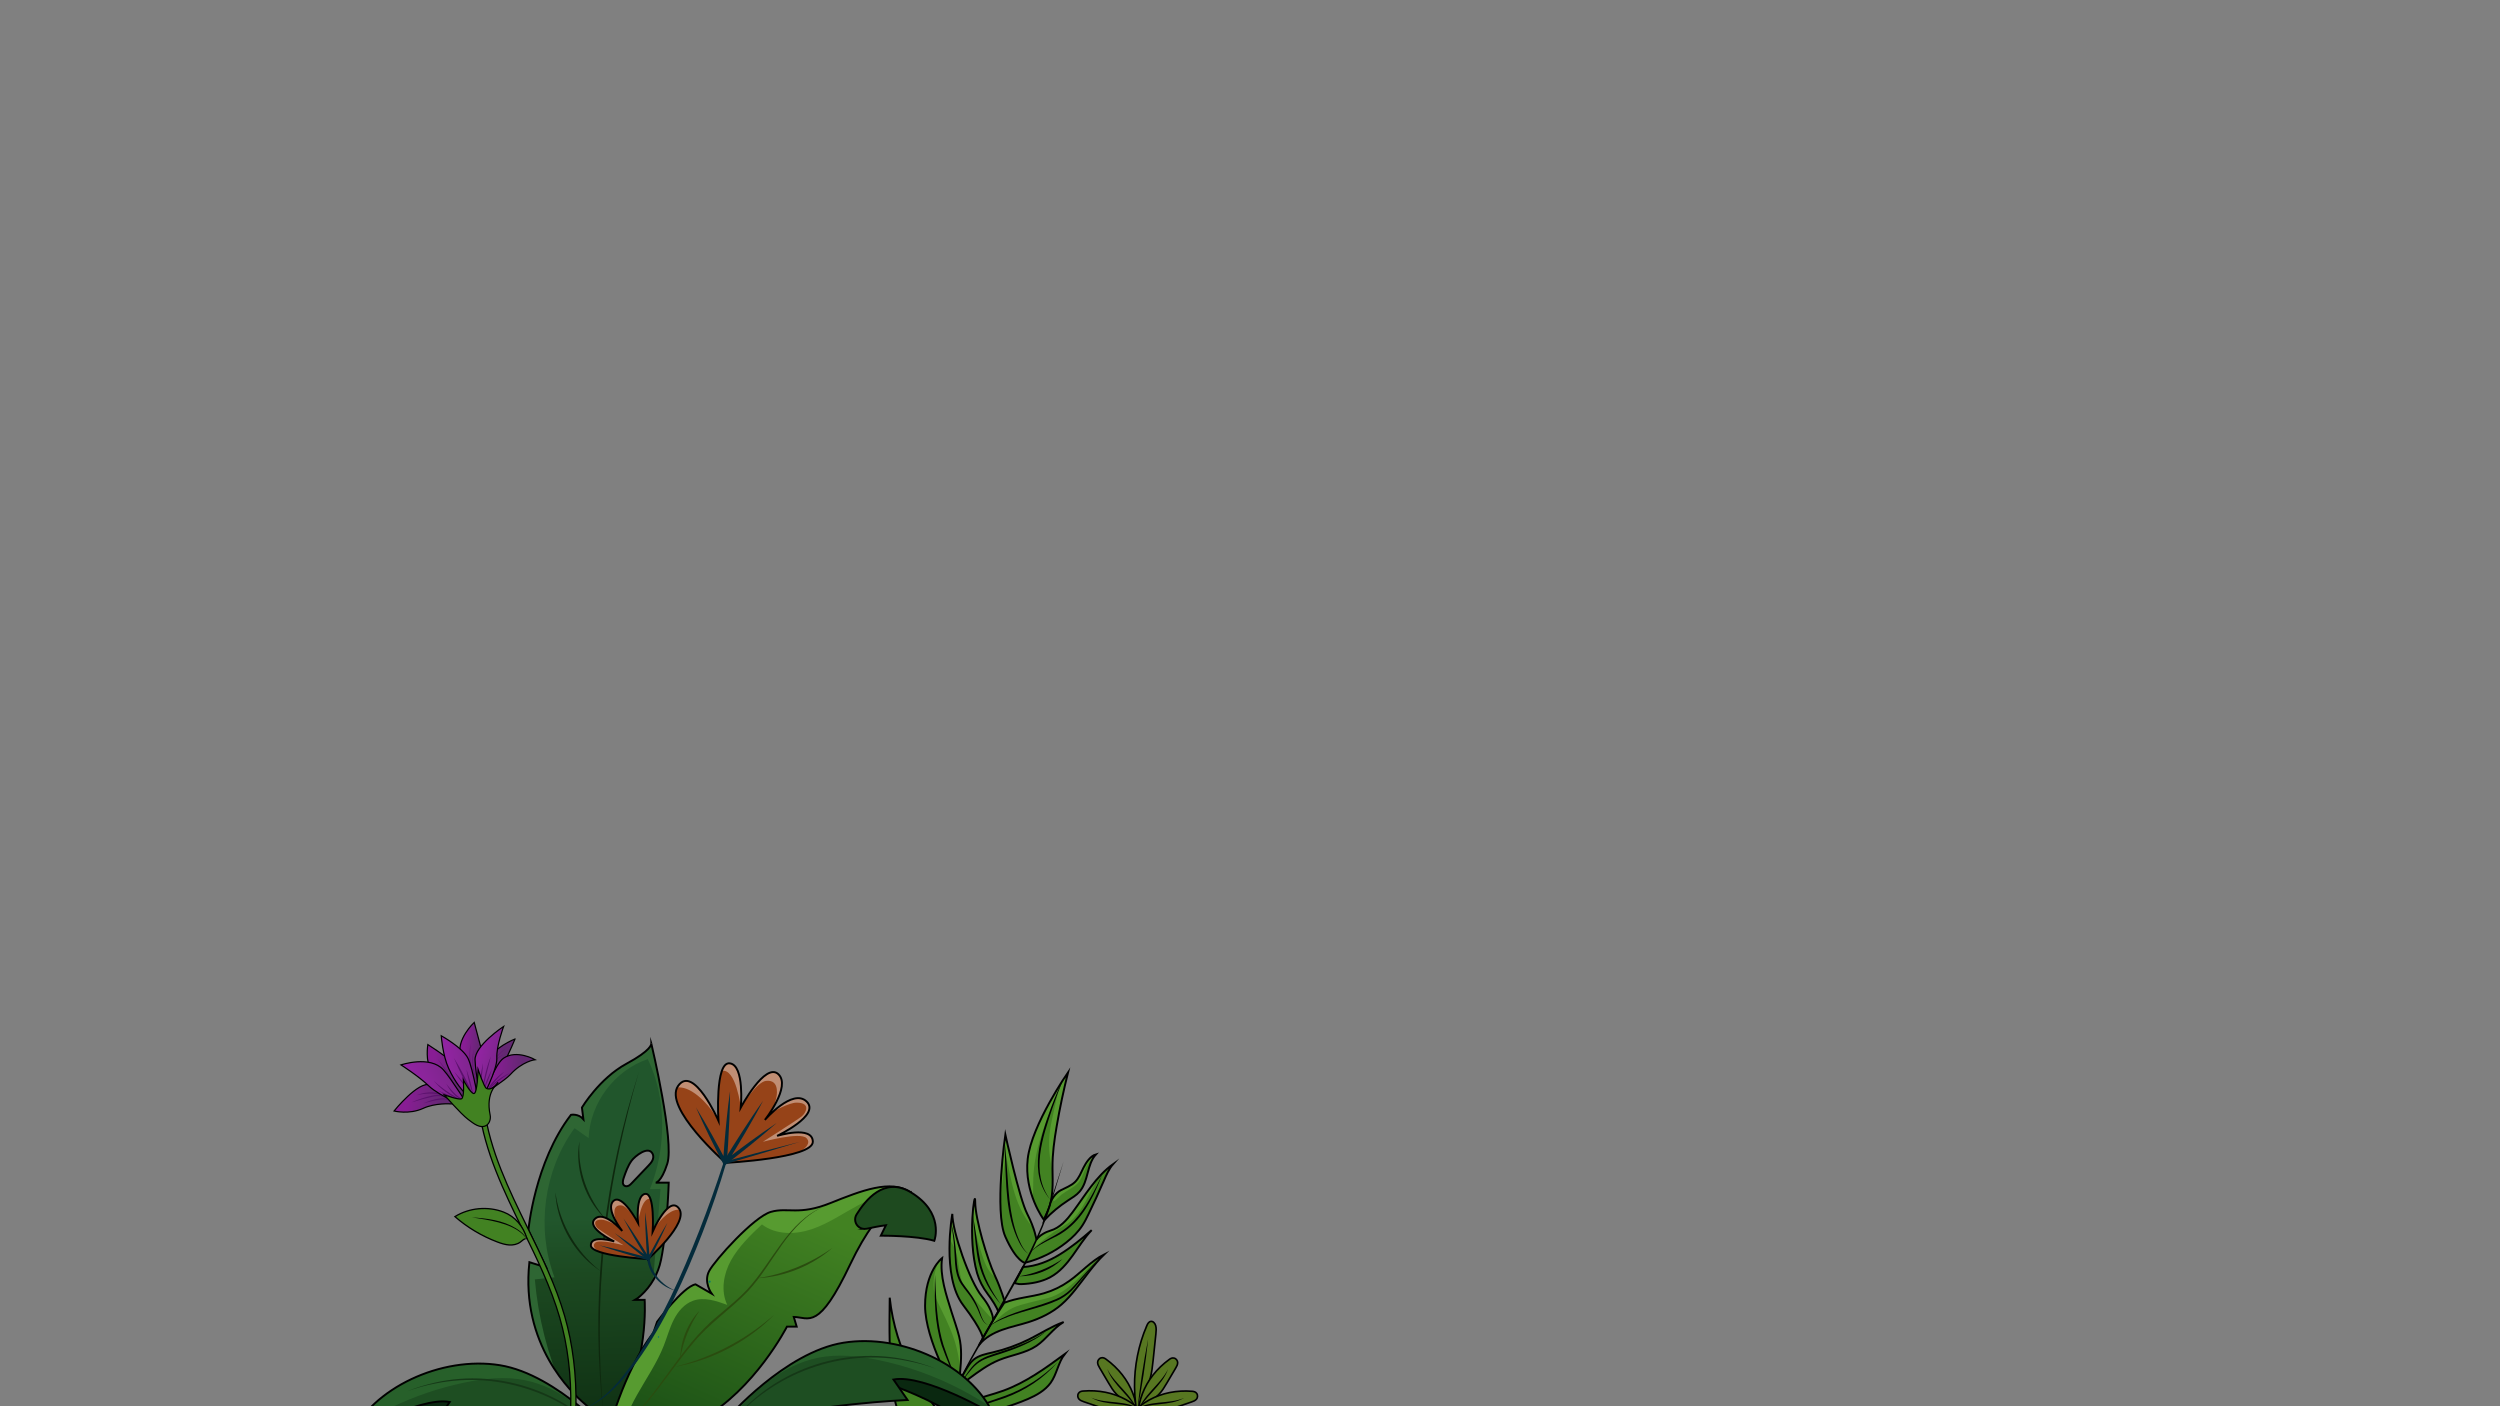 <svg viewBox="0 0 1920 1080" version="1.1" xmlns:xlink="http://www.w3.org/1999/xlink" xmlns="http://www.w3.org/2000/svg">
  <rect x="0" y="0" width="1920" height="1080" fill="#808080" stroke="none"/>
  <defs>
    <style>
      .cls-1, .cls-2, .cls-3, .cls-4, .cls-5 {
        fill: #428222;
      }

      .cls-1, .cls-6, .cls-7, .cls-8, .cls-9, .cls-10, .cls-11, .cls-12, .cls-13, .cls-14, .cls-15, .cls-16 {
        stroke-width: 0px;
      }

      .cls-17 {
        clip-path: url(#clippath);
      }

      .cls-18 {
        fill: #1e4a1f;
      }

      .cls-18, .cls-19, .cls-2, .cls-20, .cls-3, .cls-21, .cls-4, .cls-22, .cls-23, .cls-24, .cls-25, .cls-26, .cls-27, .cls-28, .cls-29, .cls-30, .cls-31, .cls-32, .cls-33, .cls-34, .cls-35, .cls-36 {
        stroke: #000;
        stroke-miterlimit: 10;
      }

      .cls-18, .cls-19, .cls-21, .cls-4, .cls-22, .cls-23, .cls-24, .cls-25, .cls-32, .cls-36 {
        stroke-width: 1.5px;
      }

      .cls-19, .cls-37 {
        fill: #438222;
      }

      .cls-2, .cls-26, .cls-27, .cls-28, .cls-29, .cls-30, .cls-31, .cls-34, .cls-35 {
        stroke-width: .93px;
      }

      .cls-20, .cls-32 {
        fill: none;
      }

      .cls-20, .cls-33 {
        stroke-width: 1.27px;
      }

      .cls-21 {
        fill: #1c4921;
      }

      .cls-38, .cls-36 {
        fill: #964318;
      }

      .cls-6 {
        fill: #042b3b;
      }

      .cls-22, .cls-39 {
        fill: url(#Degradado_sin_nombre_6);
      }

      .cls-23, .cls-40 {
        fill: url(#Degradado_sin_nombre_9);
      }

      .cls-7 {
        fill: #0e280e;
      }

      .cls-8 {
        fill: #579b30;
      }

      .cls-24 {
        fill: #0a2810;
      }

      .cls-9 {
        fill: #153817;
      }

      .cls-41 {
        clip-path: url(#clippath-1);
      }

      .cls-42 {
        clip-path: url(#clippath-4);
      }

      .cls-43 {
        clip-path: url(#clippath-3);
      }

      .cls-44 {
        clip-path: url(#clippath-2);
      }

      .cls-45 {
        clip-path: url(#clippath-7);
      }

      .cls-46 {
        clip-path: url(#clippath-8);
      }

      .cls-47 {
        clip-path: url(#clippath-6);
      }

      .cls-48 {
        clip-path: url(#clippath-5);
      }

      .cls-49 {
        clip-path: url(#clippath-9);
      }

      .cls-10 {
        fill: #000;
      }

      .cls-50, .cls-25 {
        fill: #1e4e22;
      }

      .cls-51 {
        clip-path: url(#clippath-14);
      }

      .cls-52 {
        clip-path: url(#clippath-13);
      }

      .cls-53 {
        clip-path: url(#clippath-12);
      }

      .cls-54 {
        clip-path: url(#clippath-10);
      }

      .cls-55 {
        clip-path: url(#clippath-15);
      }

      .cls-56 {
        clip-path: url(#clippath-17);
      }

      .cls-57 {
        clip-path: url(#clippath-16);
      }

      .cls-58 {
        clip-path: url(#clippath-11);
      }

      .cls-59 {
        clip-path: url(#clippath-18);
      }

      .cls-11 {
        fill: #007773;
      }

      .cls-60, .cls-33 {
        fill: #577721;
      }

      .cls-12 {
        fill: #5b116d;
      }

      .cls-26 {
        fill: url(#Degradado_sin_nombre_5-4);
      }

      .cls-27 {
        fill: url(#Degradado_sin_nombre_5-5);
      }

      .cls-28 {
        fill: url(#Degradado_sin_nombre_5-2);
      }

      .cls-29 {
        fill: url(#Degradado_sin_nombre_5-3);
      }

      .cls-30 {
        fill: url(#Degradado_sin_nombre_4-3);
      }

      .cls-31 {
        fill: url(#Degradado_sin_nombre_4-2);
      }

      .cls-13 {
        fill: #27602a;
      }

      .cls-61 {
        opacity: .56;
      }

      .cls-14 {
        fill: #2e6633;
      }

      .cls-62 {
        isolation: isolate;
      }

      .cls-15 {
        fill: #fff;
        mix-blend-mode: overlay;
        opacity: .4;
      }

      .cls-34 {
        fill: url(#Degradado_sin_nombre_5);
      }

      .cls-35 {
        fill: url(#Degradado_sin_nombre_4);
      }

      .cls-16 {
        fill: #2a4c0f;
      }
    </style>
    <linearGradient gradientUnits="userSpaceOnUse" y2="1094.47" x2="462.08" y1="935.7" x1="459.7" data-name="Degradado sin nombre 9" id="Degradado_sin_nombre_9">
      <stop stop-color="#21562c" offset="0"></stop>
      <stop stop-color="#1c4921" offset=".27"></stop>
      <stop stop-color="#0f3013" offset=".99"></stop>
    </linearGradient>
    <clipPath id="clippath">
      <path d="M507.66,967.62c4.92-24.1,5.91-59.33,5.91-59.33h-10.05s4.3,0,8.96-14.57c5.48-17.09-11.72-89.91-12.31-92.38.11.59.22,5.19-19.07,15.62-20.73,11.21-34.18,33.62-34.18,33.62l1.12,8.96c-3.92-4.48-9.53-3.36-9.53-3.36-28.02,36.42-32.73,88.72-32.73,88.72l13.68,28.47-12.89-4c-6.84,63.04,32.35,100.27,42.48,108.76,1.42,1.19,2.78,2.44,4.12,3.71,3.86,3.65,13.26,10.66,20.64.71,24.65-33.2,21.29-84.26,21.29-84.26h-7.28c1.12-.61,2.59-1.78,4.17-3.19,8.06-7.2,13.5-16.88,15.66-27.47ZM485.35,908.49c-.77.81-1.56,1.63-2.56,2.13-1,.5-2.26.62-3.2.01-1.8-1.16-1.32-3.88-.62-5.91,1.59-4.63,3.22-9.33,6.09-13.3,2.43-3.37,13.18-12.2,16.3-4.96.67,1.56.37,3.4-.39,4.91-.77,1.51-1.95,2.76-3.12,3.99-4.17,4.38-8.33,8.75-12.5,13.13Z" class="cls-23"></path>
    </clipPath>
    <linearGradient gradientUnits="userSpaceOnUse" y2="928.48" x2="616.18" y1="1142.08" x1="522.39" data-name="Degradado sin nombre 6" id="Degradado_sin_nombre_6">
      <stop stop-color="#154814" offset="0"></stop>
      <stop stop-color="#428222" offset=".99"></stop>
    </linearGradient>
    <clipPath id="clippath-1">
      <path d="M699.26,915.53s-22.04,4.35-46.32,55.52c-24.28,51.17-31.38,40.72-43.33,40.34l2.24,7.47h-7.47s-24.65,48.19-65.37,70.97-73.03,13.45-73.03,13.45c0,0,13.06-51.17,35.76-79.56l2.9-8.59s19.8-26.89,29.51-28.76l12.33,7.1s-6.35-8.85-1.87-17.31c4.48-8.46,34.37-41.71,47.44-45.44,13.07-3.74,21.29,2.99,45.57-6.72,24.28-9.71,46.32-18.4,61.63-8.45Z" class="cls-22"></path>
    </clipPath>
    <clipPath id="clippath-2">
      <path d="M472.77,1106.26s-44.08-50.56-88.9-57.78c-44.82-7.22-97.95,17.44-115.09,54.79,0,0,52.71-31.02,76.62-26.53l-10.83,15.7s74.13,3.24,115.27,16.98c6.33,2.12,12.95,3.3,19.62,3.35.19,0,.37,0,.55,0,3.38,0,5.1-4.07,2.76-6.51h0Z" class="cls-25"></path>
    </clipPath>
    <clipPath id="clippath-3">
      <path d="M796,952.07s-1.1-8.2-7.09-19.82c-5.99-11.62-16.82-60.93-16.82-60.93,0,0-8.59,59.02,0,78.44s15.32,20.23,15.32,20.23" class="cls-4"></path>
    </clipPath>
    <clipPath id="clippath-4">
      <path d="M804.03,931.63c5.25-10.98,4.41-22.89,4.28-34.7-.11-10.76,1.4-21.39,3.22-31.98,2.39-13.9,5.33-27.75,8.75-41.44,0,0-28.02,40.34-31,66.49s12.33,46.69,12.33,46.69l2.42-5.06Z" class="cls-4"></path>
    </clipPath>
    <clipPath id="clippath-5">
      <path d="M766.87,1008.15l4.86-7.97s-2.61-9.71-7.84-20.92-14.94-42.58-14.94-56.4c0-11.81-6.27,27.9,1.45,54.86,1.67,5.82,4.53,11.23,8.15,16.08,2.99,4,7.37,10.34,8.33,14.35Z" class="cls-4"></path>
    </clipPath>
    <clipPath id="clippath-6">
      <path d="M762.76,1015.13s1.12-7.47-8.59-19.42c-9.71-11.95-22.79-50.34-22.79-63.46,0,0-8.59,47.9,8.35,70.1,15.21,19.93,15.18,25.71,15.18,25.71l7.85-12.93Z" class="cls-19"></path>
    </clipPath>
    <clipPath id="clippath-7">
      <path d="M736.24,1063.69c1.54-2.5.87-7.17,1.12-9.98.83-9.06,1.45-18.33-.74-27.26-1.56-6.39-3.93-12.64-5.86-18.93-3.93-12.81-9.22-27.73-7.23-41.33,0,0-13.07,10.09-13.07,36.61s22.79,65.74,22.79,65.74c0,0,2.98-4.84,2.99-4.86Z" class="cls-4"></path>
    </clipPath>
    <clipPath id="clippath-8">
      <path d="M806.27,925.73c.56-4.21,4.54-9.56,8.29-11.55,3.75-1.98,7.92-3.4,10.98-6.35,3.13-3.03,4.68-7.28,6.64-11.17s5.31-8.95,9.51-10.12c-7.08,7.76-5.65,20.65-12.53,28.58-2.49,2.87-5.84,4.81-9.02,6.88-6.53,4.25-12.56,9.26-17.94,14.9l4.07-11.17Z" class="cls-4"></path>
    </clipPath>
    <clipPath id="clippath-9">
      <path d="M786.96,969.88c11.6-2.88,22.58-8.27,31.96-15.68,4.76-3.76,9.15-8.08,12.44-13.18,1.74-2.69,3.17-5.58,4.57-8.47,4.11-8.49,8.06-17.06,11.82-25.71,1.96-4.51,3.93-9.13,7.16-12.85-13.13,9.39-21.59,24.17-31.25,37.11-4.45,5.96-9.72,11.91-16.86,13.98-3.86,1.12-8.47,3.7-10.79,6.98" class="cls-4"></path>
    </clipPath>
    <clipPath id="clippath-10">
      <path d="M752.1,1032.72c4.42-5.48,10.86-8.99,17.48-11.38s13.56-3.8,20.27-5.93c9.18-2.91,18.02-7.21,25.31-13.51,3.99-3.45,7.48-7.45,10.78-11.57,7.28-9.09,13.78-18.87,22.12-26.99-10,5.02-17.83,14.05-26.96,20.53-5.86,4.17-12.43,7.34-19.33,9.36-10.05,2.93-20.79,3.41-30.5,7.33-6.98,10.59-13.24,20.96-19.17,32.16Z" class="cls-4"></path>
    </clipPath>
    <clipPath id="clippath-11">
      <path d="M558.81,1089s44.08-50.56,88.9-57.78c44.82-7.22,97.95,17.44,115.09,54.79,0,0-52.71-31.02-76.62-26.53l10.83,15.7s-74.13,3.24-115.27,16.98c-6.33,2.12-12.95,3.3-19.62,3.35-.19,0-.37,0-.55,0-3.38,0-5.1-4.07-2.76-6.51h0Z" class="cls-25"></path>
    </clipPath>
    <clipPath id="clippath-12">
      <path d="M849.37,1043.81c-.96-.7-2.23-1.41-3.76-.96-1.7.5-2.6,2.14-2.63,3.41-.03,1.56.75,2.91,1.51,4.2,2.29,3.88,4.59,7.77,6.88,11.65,1.78,3.02,3.58,6.07,6.13,8.66,3.71,3.78,8.55,7.14,12.93,10.45,3.38,2.55,2.61-.34,2.08-2.81-.59-2.8-1.4-5.54-2.42-8.19-3.95-10.31-11.03-19.39-20.73-26.42Z" class="cls-33"></path>
    </clipPath>
    <clipPath id="clippath-13">
      <path d="M831.78,1068.33c-1.18.1-2.61.38-3.48,1.71-.97,1.48-.59,3.32.22,4.3.99,1.21,2.46,1.72,3.89,2.21,4.27,1.46,8.54,2.92,12.8,4.38,3.32,1.14,6.67,2.28,10.29,2.59,5.28.46,11.14-.14,16.62-.47,4.22-.26,1.76-1.95-.25-3.49-2.27-1.74-4.67-3.29-7.17-4.65-9.7-5.26-20.99-7.55-32.93-6.58Z" class="cls-33"></path>
    </clipPath>
    <clipPath id="clippath-14">
      <path d="M880.71,1018.17c.63-1.47,1.55-3.12,3.13-3.34,1.77-.25,3.21,1.48,3.71,3.2.61,2.1.39,4.35.16,6.52-.68,6.51-1.36,13.02-2.04,19.54-.53,5.07-1.07,10.17-2.46,15.07-2.04,7.15-5.28,14.33-8.11,21.19-2.18,5.29-2.55.96-2.98-2.68-.49-4.12-.76-8.27-.8-12.42-.17-16.12,3.02-32.28,9.41-47.08Z" class="cls-33"></path>
    </clipPath>
    <clipPath id="clippath-15">
      <path d="M898.06,1044.01c.96-.7,2.23-1.41,3.76-.96,1.7.5,2.6,2.14,2.63,3.41.03,1.56-.75,2.91-1.51,4.2-2.29,3.88-4.59,7.77-6.88,11.65-1.78,3.02-3.58,6.07-6.13,8.66-3.71,3.78-8.55,7.14-12.93,10.45-3.38,2.55-2.61-.34-2.08-2.81.59-2.8,1.4-5.54,2.42-8.19,3.95-10.31,11.03-19.39,20.73-26.42Z" class="cls-33"></path>
    </clipPath>
    <clipPath id="clippath-16">
      <path d="M915.65,1068.52c1.18.1,2.61.38,3.48,1.71.97,1.48.59,3.32-.22,4.3-.99,1.21-2.46,1.72-3.89,2.21-4.27,1.46-8.54,2.92-12.8,4.38-3.32,1.14-6.67,2.28-10.29,2.59-5.28.46-11.14-.14-16.62-.47-4.22-.26-1.76-1.95.25-3.49,2.27-1.74,4.67-3.29,7.17-4.65,9.7-5.26,20.99-7.55,32.93-6.58Z" class="cls-33"></path>
    </clipPath>
    <linearGradient gradientUnits="userSpaceOnUse" gradientTransform="translate(-434.78 693.19) rotate(4.17)" y2="66.75" x2="835.74" y1="66.75" x1="806.25" data-name="Degradado sin nombre 5" id="Degradado_sin_nombre_5">
      <stop stop-color="#881d94" offset=".17"></stop>
      <stop stop-color="#632872" offset=".74"></stop>
    </linearGradient>
    <linearGradient xlink:href="#Degradado_sin_nombre_5" y2="72.56" x2="802.39" y1="72.56" x1="769.16" data-name="Degradado sin nombre 5" id="Degradado_sin_nombre_5-2"></linearGradient>
    <linearGradient xlink:href="#Degradado_sin_nombre_5" y2="62.13" x2="814.68" y1="62.13" x1="794.04" data-name="Degradado sin nombre 5" id="Degradado_sin_nombre_5-3"></linearGradient>
    <linearGradient xlink:href="#Degradado_sin_nombre_5" y2="95.08" x2="798.02" y1="95.08" x1="747.1" data-name="Degradado sin nombre 5" id="Degradado_sin_nombre_5-4"></linearGradient>
    <linearGradient xlink:href="#Degradado_sin_nombre_5" y2="71.6" x2="852.29" y1="71.6" x1="815.67" data-name="Degradado sin nombre 5" id="Degradado_sin_nombre_5-5"></linearGradient>
    <linearGradient gradientUnits="userSpaceOnUse" gradientTransform="translate(145.34 425.55) rotate(-7.08)" y2="418.91" x2="168.66" y1="418.91" x1="146.36" data-name="Degradado sin nombre 4" id="Degradado_sin_nombre_4">
      <stop stop-color="#9024a0" offset=".17"></stop>
      <stop stop-color="#7d268c" offset="1"></stop>
    </linearGradient>
    <linearGradient xlink:href="#Degradado_sin_nombre_4" gradientTransform="translate(1040.55 -353.68) rotate(-28.08)" y2="716.25" x2="-1166.83" y1="716.25" x1="-1197.81" data-name="Degradado sin nombre 4" id="Degradado_sin_nombre_4-2"></linearGradient>
    <linearGradient xlink:href="#Degradado_sin_nombre_4" gradientTransform="translate(-1069.82 840.26) rotate(15.68)" y2="-413.89" x2="1390.68" y1="-413.89" x1="1373.73" data-name="Degradado sin nombre 4" id="Degradado_sin_nombre_4-3"></linearGradient>
    <clipPath id="clippath-17">
      <path d="M557.26,893.06s-48.26-42.43-36.46-59.11c11.8-16.68,30.94,26.68,30.94,26.68,0,0-2.79-45.44,8.72-43.99,11.52,1.45,8.47,33.94,8.47,33.94,0,0,18.67-35.01,28.8-25.64,10.13,9.38-10.31,35.17-10.31,35.17,0,0,21.24-24.64,32.09-14.11,10.85,10.53-22.7,26.36-22.7,26.36,0,0,27.18-8.37,27.44,4.42.27,12.78-67,16.29-67,16.29Z" class="cls-36"></path>
    </clipPath>
    <clipPath id="clippath-18">
      <path d="M497.66,966.99s31.63-27.8,23.89-38.74c-7.73-10.93-20.28,17.48-20.28,17.48,0,0,1.83-29.78-5.72-28.83s-5.55,22.24-5.55,22.24c0,0-12.23-22.94-18.87-16.8-6.64,6.15,6.75,23.05,6.75,23.05,0,0-13.92-16.15-21.03-9.25-7.11,6.9,14.88,17.27,14.88,17.27,0,0-17.81-5.48-17.98,2.89s43.91,10.67,43.91,10.67Z" class="cls-36"></path>
    </clipPath>
  </defs>
  <g class="cls-62">
    <g id="FOREGROUND3">
      <g>
        <g>
          <g>
            <path d="M500.18,801.35s-.02-.07-.02-.07c0,0,0,.03.02.07Z" class="cls-21"></path>
            <g>
              <path d="M507.66,967.62c4.92-24.1,5.91-59.33,5.91-59.33h-10.05s4.3,0,8.96-14.57c5.48-17.09-11.72-89.91-12.31-92.38.11.59.22,5.19-19.07,15.62-20.73,11.21-34.18,33.62-34.18,33.62l1.12,8.96c-3.92-4.48-9.53-3.36-9.53-3.36-28.02,36.42-32.73,88.72-32.73,88.72l13.68,28.47-12.89-4c-6.84,63.04,32.35,100.27,42.48,108.76,1.42,1.19,2.78,2.44,4.12,3.71,3.86,3.65,13.26,10.66,20.64.71,24.65-33.2,21.29-84.26,21.29-84.26h-7.28c1.12-.61,2.59-1.78,4.17-3.19,8.06-7.2,13.5-16.88,15.66-27.47ZM485.35,908.49c-.77.81-1.56,1.63-2.56,2.13-1,.5-2.26.62-3.2.01-1.8-1.16-1.32-3.88-.62-5.91,1.59-4.63,3.22-9.33,6.09-13.3,2.43-3.37,13.18-12.2,16.3-4.96.67,1.56.37,3.4-.39,4.91-.77,1.51-1.95,2.76-3.12,3.99-4.17,4.38-8.33,8.75-12.5,13.13Z" class="cls-40"></path>
              <g class="cls-17">
                <path d="M432.52,1067.92c-11.82-27.02-19.21-55.97-21.78-85.35,5.03-.53,10.07-1.06,15.1-1.58-14.19-37.55-8.21-82.06,15.37-114.54,3.77,2.39,7.09,5.17,10.86,7.55,1.07-26.82,19.97-52.04,45.42-60.58,14.74,30.05,14.26,68.81,1.65,99.81l8.12-.12c-2.21,27.47-4.42,54.94-6.63,82.41,7.7-6.24,14.26-13.88,19.28-22.43,14.25-24.29,15.22-53.84,15.8-81.99.37-17.59.73-35.28-1.69-52.71-1.55-11.18-4.31-22.36-9.91-32.15-5.6-9.79-14.31-18.14-25.04-21.62-10.39-3.37-21.9-1.94-32.01,2.19-10.11,4.13-18.98,10.79-27.19,17.99-32.32,28.31-56.19,66.16-67.82,107.52-7.42,26.41-9.87,54.83-2.39,81.23,7.48,26.4,25.85,50.46,51.3,60.69" class="cls-14"></path>
              </g>
              <path d="M507.66,967.62c4.92-24.1,5.91-59.33,5.91-59.33h-10.05s4.3,0,8.96-14.57c5.48-17.09-11.72-89.91-12.31-92.38.11.59.22,5.19-19.07,15.62-20.73,11.21-34.18,33.62-34.18,33.62l1.12,8.96c-3.92-4.48-9.53-3.36-9.53-3.36-28.02,36.42-32.73,88.72-32.73,88.72l13.68,28.47-12.89-4c-6.84,63.04,32.35,100.27,42.48,108.76,1.42,1.19,2.78,2.44,4.12,3.71,3.86,3.65,13.26,10.66,20.64.71,24.65-33.2,21.29-84.26,21.29-84.26h-7.28c1.12-.61,2.59-1.78,4.17-3.19,8.06-7.2,13.5-16.88,15.66-27.47ZM485.35,908.49c-.77.81-1.56,1.63-2.56,2.13-1,.5-2.26.62-3.2.01-1.8-1.16-1.32-3.88-.62-5.91,1.59-4.63,3.22-9.33,6.09-13.3,2.43-3.37,13.18-12.2,16.3-4.96.67,1.56.37,3.4-.39,4.91-.77,1.51-1.95,2.76-3.12,3.99-4.17,4.38-8.33,8.75-12.5,13.13Z" class="cls-32"></path>
            </g>
          </g>
          <path d="M463.54,1087.56c-9.85-83.2-1.53-168.49,22.35-248.71,0,0,4.9-16.02,4.9-16.02l-4.55,16.12c-10.04,37.44-18.02,76.4-21.95,114.94-4.83,44.03-4.66,89.53-.75,133.67h0Z" class="cls-7"></path>
          <path d="M465.98,937.15c-14.47-13.19-22.45-32.96-21.87-52.47.13-2.4.45-5.94.86-8.29-.22,3.82-.19,8.58.1,12.41,1.47,17.83,8.96,35.05,20.91,48.35h0Z" class="cls-7"></path>
          <path d="M461.13,976.15c-17.72-11.57-30.04-30.86-33.72-51.65-.4-2.57-.85-6.39-.95-8.97.6,4.09,1.67,9.15,2.79,13.15,5.35,18.63,16.69,35.43,31.87,47.47h0Z" class="cls-7"></path>
        </g>
        <g>
          <g>
            <path d="M699.26,915.53s-22.04,4.35-46.32,55.52c-24.28,51.17-31.38,40.72-43.33,40.34l2.24,7.47h-7.47s-24.65,48.19-65.37,70.97-73.03,13.45-73.03,13.45c0,0,13.06-51.17,35.76-79.56l2.9-8.59s19.8-26.89,29.51-28.76l12.33,7.1s-6.35-8.85-1.87-17.31c4.48-8.46,34.37-41.71,47.44-45.44,13.07-3.74,21.29,2.99,45.57-6.72,24.28-9.71,46.32-18.4,61.63-8.45Z" class="cls-39"></path>
            <g class="cls-41">
              <path d="M711.24,908.68c-2.21-10.38-9.96-19-19.26-24.11-9.3-5.11-20.02-7.08-30.61-7.72-37.69-2.29-75.27,11.49-105.8,33.71s-54.52,52.42-73.97,84.79c-17.21,28.64-31.25,59.49-38.16,92.19-1.51,7.13-2.49,15.21,1.75,21.15,3.31,4.64,9.22,6.85,14.91,7.05,5.69.21,10.86-2.37,16.35-3.88-.16-14.38,5.79-28.11,12.83-40.65s15.32-24.47,20.56-37.86c2.59-6.62,4.42-13.55,7.65-19.88,3.23-6.33,8.17-12.18,14.87-14.54,8.47-2.98,17.74.13,26.16,3.22-5.1-10.7-2.88-23.73,2.85-34.11,5.73-10.37,15.13-19.64,23.8-27.71,10.59,8.15,25.65,7.95,38.31,3.67,12.66-4.28,23.79-12.06,35.58-18.34,11.8-6.28,25.15-11.19,38.33-8.98,6.46,1.08,11.66-1.81,13.82-7.99Z" class="cls-8"></path>
            </g>
            <path d="M699.26,915.53s-22.04,4.35-46.32,55.52c-24.28,51.17-31.38,40.72-43.33,40.34l2.24,7.47h-7.47s-24.65,48.19-65.37,70.97-73.03,13.45-73.03,13.45c0,0,13.06-51.17,35.76-79.56l2.9-8.59s19.8-26.89,29.51-28.76l12.33,7.1s-6.35-8.85-1.87-17.31c4.48-8.46,34.37-41.71,47.44-45.44,13.07-3.74,21.29,2.99,45.57-6.72,24.28-9.71,46.32-18.4,61.63-8.45Z" class="cls-32"></path>
          </g>
          <path d="M633.19,926.38c-28.12,12.6-38.76,43.82-58.7,65.21-13.67,14.33-30.44,25.17-42.82,40.72-19.01,22.49-33.81,49.24-57.82,67.05,31.17-24.83,46.71-63.91,77.68-89,7.51-6.41,15.25-12.55,21.96-19.71,19.87-21.21,31.22-52.54,59.69-64.28h0Z" class="cls-16"></path>
          <path d="M581.57,981.71c20.88-3.2,40.63-11.2,57.86-23.43-15.88,13.9-36.78,22.35-57.86,23.43h0Z" class="cls-16"></path>
          <path d="M522.41,1043.51c.08-13.48,5.55-27.11,14.83-36.89-7.62,11.15-12.62,23.57-14.83,36.89h0Z" class="cls-16"></path>
          <path d="M517.79,1049.83c24.71-6.15,48.23-17.39,68.3-33.09,2.49-1.93,6.08-4.92,8.47-6.94-2.16,2.24-5.63,5.4-8,7.51-19.47,16.65-43.48,28.19-68.76,32.52h0Z" class="cls-16"></path>
        </g>
        <g>
          <path d="M340.92,1083.23s-38.55,14.34-51.29,28.67l-20.32-8.4c-.26-.11-.34-.44-.15-.65,3.78-4.24,35.13-38.35,63.16-37.3,29.88,1.12,8.6,17.68,8.6,17.68Z" class="cls-24"></path>
          <g>
            <path d="M472.77,1106.26s-44.08-50.56-88.9-57.78c-44.82-7.22-97.95,17.44-115.09,54.79,0,0,52.71-31.02,76.62-26.53l-10.83,15.7s74.13,3.24,115.27,16.98c6.33,2.12,12.95,3.3,19.62,3.35.19,0,.37,0,.55,0,3.38,0,5.1-4.07,2.76-6.51h0Z" class="cls-50"></path>
            <g class="cls-44">
              <path d="M472.1,1107.6c-18.64-21.43-40.94-41.94-68.77-47.58-15.43-3.13-31.46-1.39-46.87,1.84-38.39,8.05-74.77,25.49-105.1,50.37,8.27-28.83,28.7-53.1,55.79-65.95,27.1-12.85,59.72-13.45,87.28-1.61,31.77,13.65,56.04,35.94,77.67,62.93Z" class="cls-13"></path>
            </g>
            <path d="M472.77,1106.26s-44.08-50.56-88.9-57.78c-44.82-7.22-97.95,17.44-115.09,54.79,0,0,52.71-31.02,76.62-26.53l-10.83,15.7s74.13,3.24,115.27,16.98c6.33,2.12,12.95,3.3,19.62,3.35.19,0,.37,0,.55,0,3.38,0,5.1-4.07,2.76-6.51h0Z" class="cls-32"></path>
          </g>
          <path d="M471.28,1111.76c-32.69-40.09-86.59-59.63-137.31-49.15-7.18,1.38-14.23,3.37-21.13,5.84,6.78-2.79,13.82-4.93,20.98-6.56,50.63-11.71,106.2,8.31,137.46,49.87h0Z" class="cls-9"></path>
        </g>
        <g>
          <g>
            <path d="M796,952.07s-1.1-8.2-7.09-19.82c-5.99-11.62-16.82-60.93-16.82-60.93,0,0-8.59,59.02,0,78.44s15.32,20.23,15.32,20.23" class="cls-5"></path>
            <g class="cls-43">
              <path d="M795.04,944.37c-7.67-7.37-12.5-17.25-15.66-27.4s-4.8-20.7-7.04-31.1c-2.42,20.52-4.85,41.12-4.26,61.77.1,3.46.29,6.95,1.17,10.3-5.11-9.84-7.3-20.9-9.34-31.8-1.98-10.53-3.89-21.13-3.95-31.84-.06-10.71,1.82-21.63,7.02-30.99,1.38-2.49,3.36-5.09,6.19-5.41,1.97-.22,3.89.76,5.38,2.07,4.96,4.35,5.81,11.62,6.51,18.19,1.36,12.79,3.41,25.51,6.14,38.07,1.55,7.13,3.34,14.27,6.54,20.83" class="cls-8"></path>
            </g>
            <path d="M796,952.07s-1.1-8.2-7.09-19.82c-5.99-11.62-16.82-60.93-16.82-60.93,0,0-8.59,59.02,0,78.44s15.32,20.23,15.32,20.23" class="cls-32"></path>
          </g>
          <path d="M665.52,943.67c3.7-.79,10.03-2.07,14.87-2.69l-3.92,8.03s27.27-.19,41.09,3.92c0,0,8.17-21.62-18.3-37.4-20.36-12.14-34.7,6.43-41.42,17.19-2.05,3.28-1.15,7.59,2.02,9.8h0c1.65,1.15,3.7,1.57,5.67,1.15Z" class="cls-18"></path>
          <g>
            <path d="M804.03,931.63c5.25-10.98,4.41-22.89,4.28-34.7-.11-10.76,1.4-21.39,3.22-31.98,2.39-13.9,5.33-27.75,8.75-41.44,0,0-28.02,40.34-31,66.49s12.33,46.69,12.33,46.69l2.42-5.06Z" class="cls-5"></path>
            <g class="cls-42">
              <path d="M809.94,905.03c-3.43-10.96-5.03-22.56-3.87-33.98.57-5.57,1.79-11.06,3.01-16.53,1.17-5.23,2.33-10.47,3.5-15.7-8.98,21.02-18.1,42.63-19,65.47-.24,6.01.1,12.05-.62,18.01-1.02.17-1.93-.66-2.55-1.5-2.38-3.2-3.23-7.26-3.76-11.21-3.45-25.64,3.93-51.7,15.28-74.96,3.27-6.7,6.92-13.3,11.95-18.8,1.55-1.69,3.27-3.3,5.37-4.23s4.64-1.1,6.63.03c3.03,1.72,3.85,5.7,3.93,9.18.1,4.49-.52,8.97-1.2,13.41-3.21,20.84-8.01,41.39-12.94,61.89" class="cls-8"></path>
            </g>
            <path d="M804.03,931.63c5.25-10.98,4.41-22.89,4.28-34.7-.11-10.76,1.4-21.39,3.22-31.98,2.39-13.9,5.33-27.75,8.75-41.44,0,0-28.02,40.34-31,66.49s12.33,46.69,12.33,46.69l2.42-5.06Z" class="cls-32"></path>
          </g>
          <g>
            <path d="M766.87,1008.15l4.86-7.97s-2.61-9.71-7.84-20.92-14.94-42.58-14.94-56.4c0-11.81-6.27,27.9,1.45,54.86,1.67,5.82,4.53,11.23,8.15,16.08,2.99,4,7.37,10.34,8.33,14.35Z" class="cls-5"></path>
            <g class="cls-48">
              <path d="M766.27,982.13c-6.5-3.5-9.62-10.99-11.91-18.01-4.92-15.03-8.3-30.56-10.09-46.28,2.26-1.05,4.29-1.62,6.76-1.99.7-.1,1.43-.18,2.09.07,1.1.41,1.71,1.56,2.15,2.63,1.6,3.86,2.39,8,3.14,12.11,2.99,16.36,5.75,34.96,7.86,51.46Z" class="cls-8"></path>
            </g>
            <path d="M766.87,1008.15l4.86-7.97s-2.61-9.71-7.84-20.92-14.94-42.58-14.94-56.4c0-11.81-6.27,27.9,1.45,54.86,1.67,5.82,4.53,11.23,8.15,16.08,2.99,4,7.37,10.34,8.33,14.35Z" class="cls-32"></path>
          </g>
          <g>
            <path d="M762.76,1015.13s1.12-7.47-8.59-19.42c-9.71-11.95-22.79-50.34-22.79-63.46,0,0-8.59,47.9,8.35,70.1,15.21,19.93,15.18,25.71,15.18,25.71l7.85-12.93Z" class="cls-37"></path>
            <g class="cls-47">
              <path d="M763.82,1010.28c.2,1.02-1.04,1.84-2.06,1.64s-1.78-1.01-2.47-1.79c-4.84-5.43-9.67-10.86-14.51-16.29-1.04-1.16-2.08-2.33-2.97-3.61-6.03-8.63-4.36-20.45-8.16-30.27-1.98-5.11-5.38-9.53-7.79-14.45-2.4-4.92-3.74-10.88-1.36-15.81.56-1.17,1.39-2.29,2.59-2.78,1.64-.67,3.58.06,4.83,1.31,1.24,1.26,1.93,2.95,2.53,4.61,7.07,19.42,7.73,41.34,18.75,58.82,1.75,2.78,3.76,5.43,5.07,8.45" class="cls-8"></path>
            </g>
            <path d="M762.76,1015.13s1.12-7.47-8.59-19.42c-9.71-11.95-22.79-50.34-22.79-63.46,0,0-8.59,47.9,8.35,70.1,15.21,19.93,15.18,25.71,15.18,25.71l7.85-12.93Z" class="cls-32"></path>
          </g>
          <g>
            <path d="M736.24,1063.69c1.54-2.5.87-7.17,1.12-9.98.83-9.06,1.45-18.33-.74-27.26-1.56-6.39-3.93-12.64-5.86-18.93-3.93-12.81-9.22-27.73-7.23-41.33,0,0-13.07,10.09-13.07,36.61s22.79,65.74,22.79,65.74c0,0,2.98-4.84,2.99-4.86Z" class="cls-5"></path>
            <g class="cls-45">
              <path d="M737.4,1054.73c-.31-8.98-1.91-17.91-4.73-26.43-3.46-10.47-8.72-20.23-13.45-30.19-.63-1.32-1.25-2.66-1.52-4.1-1.75-9.18-.24-18.95,4.2-27.17.72-1.32,1.71-2.74,3.2-2.92.82,14.8,3.86,29.43,8.18,43.61,1.54,5.04,3.07,10.09,4.61,15.13.73,2.41,1.47,4.83,1.96,7.3,1.26,6.41.8,13.01.7,19.54" class="cls-8"></path>
            </g>
            <path d="M736.24,1063.69c1.54-2.5.87-7.17,1.12-9.98.83-9.06,1.45-18.33-.74-27.26-1.56-6.39-3.93-12.64-5.86-18.93-3.93-12.81-9.22-27.73-7.23-41.33,0,0-13.07,10.09-13.07,36.61s22.79,65.74,22.79,65.74c0,0,2.98-4.84,2.99-4.86Z" class="cls-32"></path>
          </g>
          <path d="M725.42,1090.63c-8.59-11.64-17.22-23.33-24.12-36.05-9.71-17.9-15.86-37.71-18-57.96-.29,23.33-.57,46.75,2.5,69.88,1,7.54,2.41,15.19,6.15,21.81,3.74,6.62,10.2,12.12,17.77,12.88,6.2.62,13-2.57,15.7-10.56Z" class="cls-4"></path>
          <g>
            <path d="M806.27,925.73c.56-4.21,4.54-9.56,8.29-11.55,3.75-1.98,7.92-3.4,10.98-6.35,3.13-3.03,4.68-7.28,6.64-11.17s5.31-8.95,9.51-10.12c-7.08,7.76-5.65,20.65-12.53,28.58-2.49,2.87-5.84,4.81-9.02,6.88-6.53,4.25-12.56,9.26-17.94,14.9l4.07-11.17Z" class="cls-5"></path>
            <g class="cls-46">
              <path d="M821.71,913.23c2.22-1.35,4.47-2.73,6.21-4.66,4.58-5.12,4.84-13.36,10.17-17.69l5.85-4.76c.74-.6,1.51-1.24,1.89-2.13s.2-2.08-.64-2.54c-.25-.14-.53-.2-.82-.25-4.47-.74-8.63,2.31-11.95,5.4-7.57,7.04-14.03,15.25-19.13,24.24-.63,1.11-6.58,11.02-3.86,11.54.71.14,4.73-4.13,5.54-4.73,2.16-1.6,4.45-3.02,6.75-4.42Z" class="cls-8"></path>
            </g>
            <path d="M806.27,925.73c.56-4.21,4.54-9.56,8.29-11.55,3.75-1.98,7.92-3.4,10.98-6.35,3.13-3.03,4.68-7.28,6.64-11.17s5.31-8.95,9.51-10.12c-7.08,7.76-5.65,20.65-12.53,28.58-2.49,2.87-5.84,4.81-9.02,6.88-6.53,4.25-12.56,9.26-17.94,14.9l4.07-11.17Z" class="cls-32"></path>
          </g>
          <g>
            <path d="M786.96,969.88c11.6-2.88,22.58-8.27,31.96-15.68,4.76-3.76,9.15-8.08,12.44-13.18,1.74-2.69,3.17-5.58,4.57-8.47,4.11-8.49,8.06-17.06,11.82-25.71,1.96-4.51,3.93-9.13,7.16-12.85-13.13,9.39-21.59,24.17-31.25,37.11-4.45,5.96-9.72,11.91-16.86,13.98-3.86,1.12-8.47,3.7-10.79,6.98" class="cls-5"></path>
            <g class="cls-49">
              <path d="M791.89,962.09c1.47-3.38,4.45-5.82,7.32-8.13,4.4-3.54,8.83-7.1,13.66-10.03,2.36-1.43,4.81-2.72,7.07-4.3,6.31-4.42,10.65-11.11,14.3-17.9,3.65-6.79,6.82-13.91,11.52-20.02,1.96-2.54,4.18-4.91,5.7-7.74.54-1,.68-2.67-.44-2.85-.55-.09-1.04.3-1.45.68-11.1,10.17-16.73,25.11-27.21,35.92-4.6,4.74-10.03,8.59-15.11,12.81-5.08,4.22-9.93,8.96-12.86,14.89" class="cls-8"></path>
            </g>
            <path d="M786.96,969.88c11.6-2.88,22.58-8.27,31.96-15.68,4.76-3.76,9.15-8.08,12.44-13.18,1.74-2.69,3.17-5.58,4.57-8.47,4.11-8.49,8.06-17.06,11.82-25.71,1.96-4.51,3.93-9.13,7.16-12.85-13.13,9.39-21.59,24.17-31.25,37.11-4.45,5.96-9.72,11.91-16.86,13.98-3.86,1.12-8.47,3.7-10.79,6.98" class="cls-32"></path>
          </g>
          <path d="M785.72,973.07c10.06-.54,19.7-4.43,28.27-9.71s16.84-12,24.42-18.63c-5.56,5.85-9.78,12.82-14.49,19.37-4.71,6.56-10.12,12.89-17.22,16.73-6.79,3.68-14.63,5.09-22.35,5.38-1.33.05-1.89.07-5.18-.75l6.55-12.39Z" class="cls-4"></path>
          <g>
            <path d="M752.1,1032.72c4.42-5.48,10.86-8.99,17.48-11.38s13.56-3.8,20.27-5.93c9.18-2.91,18.02-7.21,25.31-13.51,3.99-3.45,7.48-7.45,10.78-11.57,7.28-9.09,13.78-18.87,22.12-26.99-10,5.02-17.83,14.05-26.96,20.53-5.86,4.17-12.43,7.34-19.33,9.36-10.05,2.93-20.79,3.41-30.5,7.33-6.98,10.59-13.24,20.96-19.17,32.16Z" class="cls-5"></path>
            <g class="cls-54">
              <path d="M758.33,1021.62c5.63-6.56,11.48-13.29,19.26-17.06,3.94-1.9,8.22-2.97,12.46-4.02,4.79-1.19,9.58-2.37,14.38-3.56,8.85-2.19,16.35-8.03,22.87-14.4,6.52-6.38,12.39-13.46,19.56-19.09,1.87-1.47,3.92-2.95,4.79-5.17-1.87-.41-3.65.86-5.16,2.04-9.12,7.16-18.6,13.87-28.39,20.09-7.78,4.94-15.89,9.63-24.82,11.91-3.92,1-7.96,1.52-11.88,2.54-3.92,1.02-7.8,2.61-10.74,5.4-4.48,4.26-6.13,10.65-9.59,15.77" class="cls-8"></path>
            </g>
            <path d="M752.1,1032.72c4.42-5.48,10.86-8.99,17.48-11.38s13.56-3.8,20.27-5.93c9.18-2.91,18.02-7.21,25.31-13.51,3.99-3.45,7.48-7.45,10.78-11.57,7.28-9.09,13.78-18.87,22.12-26.99-10,5.02-17.83,14.05-26.96,20.53-5.86,4.17-12.43,7.34-19.33,9.36-10.05,2.93-20.79,3.41-30.5,7.33-6.98,10.59-13.24,20.96-19.17,32.16Z" class="cls-32"></path>
          </g>
          <path d="M758.91,1020.49c2.09-3.88,6.35-5.85,10.08-7.85,13.53-6.72,28.69-9.13,42.45-15.15,3.86-1.7,7.43-4.07,10.49-6.97,3.2-3,9.94-10.94,13-14.24,2.91-3.17,5.78-6.37,8.72-9.51-2.68,3.36-5.44,6.66-8.16,9.99-3.06,3.53-9.4,11.56-12.66,14.7-3.15,3.04-6.82,5.54-10.81,7.34-13.81,6.2-28.97,8.29-42.72,14.5-3.8,1.79-8.03,3.51-10.39,7.19h0Z" class="cls-10"></path>
          <path d="M734.2,1067.04c3.07-3.12,6.61-5.74,10.13-8.35,7.27-5.37,14.64-10.8,23.01-14.22,9.48-3.87,20.13-5.12,28.63-10.83,7.71-5.19,12.91-13.61,20.92-18.33-9.28,3.3-17.9,9-26.73,13.37-8.85,4.38-18.21,7.74-27.83,9.98-5.11,1.19-10.54,2.19-14.58,5.55-2.67,2.23-4.48,5.3-6.23,8.3-2.66,4.55-5.65,9.52-7.32,14.53Z" class="cls-4"></path>
          <path d="M735.74,1063.78c-4.18-9.59-9.02-20.48-12.49-30.36-5.63-17.5-5.69-36.13-5.14-54.32,0,0,.5,10.92.5,10.92.64,14.47,1.71,29.09,5.99,42.98,3.27,9.91,7.77,20.91,11.14,30.79h0Z" class="cls-10"></path>
          <path d="M725.81,1091.18c4.6-7.25,12.3-12,20.27-15.18,7.97-3.18,16.41-5.03,24.48-7.96,17.23-6.26,32.29-17.22,47.09-28.04-4.93,6.35-6.07,15.57-10.8,22.06-4.25,5.83-10.82,9.51-17.44,12.39-13.41,5.82-27.82,9.08-41.18,15.02-3.71,1.65-7.37,3.51-11.34,4.32-3.97.81-7.89-.08-11.06-2.61Z" class="cls-4"></path>
          <path d="M816.89,891.86c-2.97,9.72-9.1,30.98-12.24,40.23-4.61,13.27-10.5,26.05-16.88,38.54-7.53,13.99-19.55,34.87-27.45,48.9-9.01,16.07-19.24,32.35-26.64,49.21-3.83,8.5-7.18,17.24-9.39,26.32,1.88-9.17,5.1-18,8.72-26.62,7.14-17.01,17.12-33.5,26.13-49.6,7.81-14.14,19.75-34.87,27.42-48.84,6.38-12.43,12.39-25.11,17.2-38.23,3.19-9.18,9.97-30.48,13.13-39.91h0Z" class="cls-10"></path>
          <path d="M806.65,921.41c-17.27-20.24-7.45-48.72.58-70.85,2.91-7.71,6.11-15.31,9.76-22.69-3.07,7.63-6.02,15.3-8.68,23.08-7.39,22.24-17.32,49.52-1.67,70.46h0Z" class="cls-10"></path>
          <path d="M790.04,963.08c-3.38-2.05-5.56-5.57-7.34-9-10.78-21.09-9.78-45.8-11.05-68.84-.11-3.89-.26-7.78-.32-11.68.4,3.88.7,7.76,1.06,11.63,1.81,19.16,1.63,39.11,6.91,57.7,1.06,3.72,2.41,7.36,4.06,10.86,1.56,3.51,3.51,7,6.68,9.32h0Z" class="cls-10"></path>
          <path d="M758.96,1017.7c-3.6-1.27-5.24-5.16-6.59-8.43-1.29-3.4-2.83-6.67-4.68-9.78-2.69-4.78-6.47-8.73-9.54-13.28-3.12-4.67-4.24-10.43-4.66-15.89-.47-7.3-.64-14.52-1.66-21.76-.42-3.61-1.01-7.2-1.63-10.8.95,3.52,1.68,7.1,2.35,10.69,1.31,7.16,1.79,14.52,2.34,21.74.49,5.36,1.53,10.69,4.48,15.23,3.02,4.52,6.8,8.6,9.31,13.5,1.76,3.23,3.21,6.63,4.36,10.09,1.15,3.34,2.47,7.1,5.91,8.69h0Z" class="cls-10"></path>
          <path d="M725.6,1091.36c13.81-9.3,30.13-13.55,45.56-19.12,15.52-5.48,29.62-14.59,41.24-26.22-10.84,12.58-25.15,21.97-40.72,27.63-15.59,5.46-31.65,9.47-46.08,17.72h0Z" class="cls-10"></path>
          <path d="M737.35,1062.24c4.22-5.12,7.16-11.16,12.22-15.61,5.09-4.48,11.83-6.15,18.07-8.23,6.26-2,12.47-4.13,18.53-6.64,6.07-2.52,11.91-5.54,17.36-9.22-5.1,4.21-10.91,7.5-16.9,10.27-6.01,2.78-12.26,4.97-18.53,7.01-6.16,2.01-12.68,3.57-17.79,7.69-5.08,4.12-8.34,10.12-12.96,14.73h0Z" class="cls-10"></path>
          <path d="M782.8,980.17c11.97-2.02,23.08-6.47,33.16-13.24-8.7,8.43-21.04,13.35-33.16,13.24h0Z" class="cls-10"></path>
          <path d="M768.64,1001.75c-8.13-9.27-14.34-20.37-17.15-32.44-1.93-8.77-2.56-18.54-3.58-27.44-.26-3.06-.58-6.11-.8-9.18.56,3.02,1.02,6.06,1.53,9.08,1.47,8.77,2.44,18.61,4.31,27.19,2.73,11.91,8.57,22.91,15.69,32.78h0Z" class="cls-10"></path>
          <path d="M791.26,961.91c6.73-8.23,17.43-11.46,25.78-17.58,11.33-8.13,18.57-20.52,24.78-32.75,1.6-3.09,3.11-6.24,4.68-9.35-1.26,3.25-2.63,6.46-4.02,9.67-7.19,16.41-16.85,31.24-33.74,38.86-6.2,3.13-12.57,6.11-17.48,11.15h0Z" class="cls-10"></path>
        </g>
        <g>
          <path d="M690.65,1065.97s38.55,14.34,51.29,28.67l20.32-8.4c.26-.11.34-.44.15-.65-3.78-4.24-35.13-38.35-63.16-37.3-29.88,1.12-8.6,17.68-8.6,17.68Z" class="cls-24"></path>
          <g>
            <path d="M558.81,1089s44.08-50.56,88.9-57.78c44.82-7.22,97.95,17.44,115.09,54.79,0,0-52.71-31.02-76.62-26.53l10.83,15.7s-74.13,3.24-115.27,16.98c-6.33,2.12-12.95,3.3-19.62,3.35-.19,0-.37,0-.55,0-3.38,0-5.1-4.07-2.76-6.51h0Z" class="cls-50"></path>
            <g class="cls-58">
              <path d="M559.48,1090.34c18.64-21.43,40.94-41.94,68.77-47.58,15.43-3.13,31.46-1.39,46.87,1.84,38.39,8.05,74.77,25.49,105.1,50.37-8.27-28.83-28.7-53.1-55.79-65.95-27.1-12.85-59.72-13.45-87.28-1.61-31.77,13.65-56.04,35.94-77.67,62.93Z" class="cls-13"></path>
            </g>
            <path d="M558.81,1089s44.08-50.56,88.9-57.78c44.82-7.22,97.95,17.44,115.09,54.79,0,0-52.71-31.02-76.62-26.53l10.83,15.7s-74.13,3.24-115.27,16.98c-6.33,2.12-12.95,3.3-19.62,3.35-.19,0-.37,0-.55,0-3.38,0-5.1-4.07-2.76-6.51h0Z" class="cls-32"></path>
          </g>
          <path d="M560.3,1094.5c31.27-41.57,86.83-61.58,137.46-49.87,7.16,1.63,14.2,3.77,20.98,6.56-6.9-2.47-13.95-4.46-21.13-5.84-50.73-10.48-104.63,9.07-137.31,49.15h0Z" class="cls-9"></path>
        </g>
        <g>
          <g>
            <g>
              <path d="M849.37,1043.81c-.96-.7-2.23-1.41-3.76-.96-1.7.5-2.6,2.14-2.63,3.41-.03,1.56.75,2.91,1.51,4.2,2.29,3.88,4.59,7.77,6.88,11.65,1.78,3.02,3.58,6.07,6.13,8.66,3.71,3.78,8.55,7.14,12.93,10.45,3.38,2.55,2.61-.34,2.08-2.81-.59-2.8-1.4-5.54-2.42-8.19-3.95-10.31-11.03-19.39-20.73-26.42Z" class="cls-60"></path>
              <g class="cls-53">
                <path d="M873.89,1084.77c-5.4-12.77-18.87-20.23-23.52-33.41,6.18,12.27,19.7,19.82,23.52,33.41h0Z" class="cls-10"></path>
              </g>
              <path d="M849.37,1043.81c-.96-.7-2.23-1.41-3.76-.96-1.7.5-2.6,2.14-2.63,3.41-.03,1.56.75,2.91,1.51,4.2,2.29,3.88,4.59,7.77,6.88,11.65,1.78,3.02,3.58,6.07,6.13,8.66,3.71,3.78,8.55,7.14,12.93,10.45,3.38,2.55,2.61-.34,2.08-2.81-.59-2.8-1.4-5.54-2.42-8.19-3.95-10.31-11.03-19.39-20.73-26.42Z" class="cls-20"></path>
            </g>
            <g>
              <path d="M831.78,1068.33c-1.18.1-2.61.38-3.48,1.71-.97,1.48-.59,3.32.22,4.3.99,1.21,2.46,1.72,3.89,2.21,4.27,1.46,8.54,2.92,12.8,4.38,3.32,1.14,6.67,2.28,10.29,2.59,5.28.46,11.14-.14,16.62-.47,4.22-.26,1.76-1.95-.25-3.49-2.27-1.74-4.67-3.29-7.17-4.65-9.7-5.26-20.99-7.55-32.93-6.58Z" class="cls-60"></path>
              <g class="cls-52">
                <path d="M838.03,1073.37c12.14,5.34,27.33,1.14,38.15,9.82-11.58-7.05-26.56-2.79-38.15-9.82h0Z" class="cls-10"></path>
              </g>
              <path d="M831.78,1068.33c-1.18.1-2.61.38-3.48,1.71-.97,1.48-.59,3.32.22,4.3.99,1.21,2.46,1.72,3.89,2.21,4.27,1.46,8.54,2.92,12.8,4.38,3.32,1.14,6.67,2.28,10.29,2.59,5.28.46,11.14-.14,16.62-.47,4.22-.26,1.76-1.95-.25-3.49-2.27-1.74-4.67-3.29-7.17-4.65-9.7-5.26-20.99-7.55-32.93-6.58Z" class="cls-20"></path>
            </g>
          </g>
          <g>
            <g>
              <path d="M880.71,1018.17c.63-1.47,1.55-3.12,3.13-3.34,1.77-.25,3.21,1.48,3.71,3.2.61,2.1.39,4.35.16,6.52-.68,6.51-1.36,13.02-2.04,19.54-.53,5.07-1.07,10.17-2.46,15.07-2.04,7.15-5.28,14.33-8.11,21.19-2.18,5.29-2.55.96-2.98-2.68-.49-4.12-.76-8.27-.8-12.42-.17-16.12,3.02-32.28,9.41-47.08Z" class="cls-60"></path>
              <g class="cls-51">
                <path d="M873.35,1083.78c1.95-18.55,4.79-37.22,8.45-55.52-1.94,18.55-4.79,37.22-8.45,55.52h0Z" class="cls-10"></path>
              </g>
              <path d="M880.71,1018.17c.63-1.47,1.55-3.12,3.13-3.34,1.77-.25,3.21,1.48,3.71,3.2.61,2.1.39,4.35.16,6.52-.68,6.51-1.36,13.02-2.04,19.54-.53,5.07-1.07,10.17-2.46,15.07-2.04,7.15-5.28,14.33-8.11,21.19-2.18,5.29-2.55.96-2.98-2.68-.49-4.12-.76-8.27-.8-12.42-.17-16.12,3.02-32.28,9.41-47.08Z" class="cls-20"></path>
            </g>
            <g>
              <path d="M898.06,1044.01c.96-.7,2.23-1.41,3.76-.96,1.7.5,2.6,2.14,2.63,3.41.03,1.56-.75,2.91-1.51,4.2-2.29,3.88-4.59,7.77-6.88,11.65-1.78,3.02-3.58,6.07-6.13,8.66-3.71,3.78-8.55,7.14-12.93,10.45-3.38,2.55-2.61-.34-2.08-2.81.59-2.8,1.4-5.54,2.42-8.19,3.95-10.31,11.03-19.39,20.73-26.42Z" class="cls-60"></path>
              <g class="cls-55">
                <path d="M873.54,1084.96c3.83-13.59,17.34-21.14,23.52-33.41-4.65,13.19-18.13,20.64-23.52,33.41h0Z" class="cls-10"></path>
              </g>
              <path d="M898.06,1044.01c.96-.7,2.23-1.41,3.76-.96,1.7.5,2.6,2.14,2.63,3.41.03,1.56-.75,2.91-1.51,4.2-2.29,3.88-4.59,7.77-6.88,11.65-1.78,3.02-3.58,6.07-6.13,8.66-3.71,3.78-8.55,7.14-12.93,10.45-3.38,2.55-2.61-.34-2.08-2.81.59-2.8,1.4-5.54,2.42-8.19,3.95-10.31,11.03-19.39,20.73-26.42Z" class="cls-20"></path>
            </g>
            <g>
              <path d="M915.65,1068.52c1.18.1,2.61.38,3.48,1.71.97,1.48.59,3.32-.22,4.3-.99,1.21-2.46,1.72-3.89,2.21-4.27,1.46-8.54,2.92-12.8,4.38-3.32,1.14-6.67,2.28-10.29,2.59-5.28.46-11.14-.14-16.62-.47-4.22-.26-1.76-1.95.25-3.49,2.27-1.74,4.67-3.29,7.17-4.65,9.7-5.26,20.99-7.55,32.93-6.58Z" class="cls-60"></path>
              <g class="cls-57">
                <path d="M909.41,1073.57c-11.59,7.03-26.57,2.77-38.15,9.82,10.82-8.68,26.01-4.48,38.15-9.82h0Z" class="cls-10"></path>
              </g>
              <path d="M915.65,1068.52c1.18.1,2.61.38,3.48,1.71.97,1.48.59,3.32-.22,4.3-.99,1.21-2.46,1.72-3.89,2.21-4.27,1.46-8.54,2.92-12.8,4.38-3.32,1.14-6.67,2.28-10.29,2.59-5.28.46-11.14-.14-16.62-.47-4.22-.26-1.76-1.95.25-3.49,2.27-1.74,4.67-3.29,7.17-4.65,9.7-5.26,20.99-7.55,32.93-6.58Z" class="cls-20"></path>
            </g>
          </g>
        </g>
        <g>
          <g>
            <path d="M430.6,1158.98l-3.86-1.05c14.4-52.8,15.46-103.33,3.08-146.13-6.7-23.16-17.63-45.47-28.19-67.04-14.48-29.57-29.46-60.14-33.73-93.32l3.97-.51c4.18,32.52,19.01,62.79,33.35,92.07,10.64,21.72,21.65,44.19,28.44,67.69,12.58,43.5,11.52,94.78-3.06,148.29Z" class="cls-3"></path>
            <g>
              <path d="M395.54,797.93s-4.24,10.39-9.35,20.13c-4.48,8.55-16.45,23.47-19.31,23.27-2.86-.19-4.49-2.6-3.35-7.14,1.14-4.54,7.94-12.42,10.07-17.91,4.49-11.54,21.94-18.36,21.94-18.36Z" class="cls-34"></path>
              <path d="M354.51,842.04s-18.95-16.3-23.12-20.66c-4.94-5.17-2.82-19.16-2.82-19.16,0,0,13.6,8.75,17.31,12.37,3.7,3.62,12.54,23.46,13,26.84.46,3.38-4.36.6-4.36.6Z" class="cls-28"></path>
              <path d="M371.16,842.81s-14.13-21.01-17.35-31.56c-3.89-12.76,10.39-26.04,10.39-26.04,0,0,3.41,12.56,5.69,21.31,2.29,8.75,1.26,36.29,1.26,36.29Z" class="cls-29"></path>
              <path d="M345.74,847.76s-11.61-.75-20.7,3.44c-10.87,5.01-22.41,2.05-22.41,2.05,0,0,18.57-23.1,27.7-20.1,9.13,3,18.14,4.35,18.14,4.35,0,0,5.53,5.4,5.77,7.91.24,2.51-8.51,2.35-8.51,2.35Z" class="cls-26"></path>
              <path d="M347.53,845.13c-4.7-2.85-10.34-4.16-15.74-2.73-4.05.85-8.07,1.98-12.05,3.15,0,0-4,1.17-4,1.17,5.1-2.25,10.4-4.07,15.86-5.24,5.47-1.44,11.58.12,15.93,3.66h0Z" class="cls-12"></path>
              <path d="M349.51,847.07c-6.34-4.62-14.3-2.2-21.23-.5-1.03.26-2.05.55-3.07.85,7.34-3.42,17.6-6.59,24.3-.35h0Z" class="cls-12"></path>
              <path d="M345.32,843.78c-7.63-4.64-17.02-4.72-25.48-2.6,8.11-3.35,18.57-3.35,25.48,2.6h0Z" class="cls-12"></path>
              <g class="cls-61">
                <path d="M351.14,840.35c-1.88-4.84-3.96-9.6-6.61-14.02-2.34-3.84-5.94-9.24-8.42-13.07,6.91,7.78,12.61,16.88,15.02,27.09h0Z" class="cls-12"></path>
              </g>
              <g class="cls-61">
                <path d="M366.22,839.17c-1.3-5.6-2.99-13.4-4.66-18.81-1.72-6.29-1.63-13.11.29-19.33-1.12,6.31-1.07,12.88.6,19.08,1.78,6.22,3,12.63,3.77,19.06h0Z" class="cls-12"></path>
              </g>
              <g class="cls-61">
                <path d="M367.04,836.67c2.69-5.08,6.54-12.09,8.83-17.27,2.83-5.88,7.39-10.97,12.9-14.42-4.98,4.04-9.26,9.04-12.08,14.82-2.74,5.87-6.02,11.51-9.66,16.88h0Z" class="cls-12"></path>
              </g>
              <g class="cls-61">
                <path d="M370.05,837.19c3.6-4.09,7.23-8.65,8.3-14.1.29-1.39-.02-2.75.18-4.16.57-4.37,4.33-7.72,8.22-9.18-3.5,2.09-6.73,5.17-7.29,9.3-.19,1.36.08,2.83-.23,4.19-1.22,5.63-5.1,10.15-9.19,13.94h0Z" class="cls-12"></path>
              </g>
              <g class="cls-61">
                <path d="M368.44,843.45c-1.3-5.6-2.99-13.4-4.66-18.81-1.72-6.29-1.63-13.11.28-19.33-1.12,6.31-1.07,12.88.6,19.08,1.78,6.22,3,12.63,3.77,19.06h0Z" class="cls-12"></path>
              </g>
              <path d="M372.38,839.63s7.77-22.4,14.32-26.91c10.09-6.94,24.28,1.11,24.28,1.11,0,0-9.75,1.15-19.19,11.57-3.71,4.1-19.41,14.24-19.41,14.24Z" class="cls-27"></path>
              <path d="M367.82,848.21s-13.32-6.17-23.22-27.61c-4.63-10.02-5.73-25.14-5.73-25.14,0,0,16.6,9.23,20.57,17.38,3.96,8.14,8.38,35.37,8.38,35.37Z" class="cls-35"></path>
              <path d="M361.16,851.74s-23.66-9.87-31.64-17.57c-7.97-7.69-21.56-16.33-21.56-16.33,0,0,22.31-7.56,32.59,3.81,6.09,6.74,20.61,30.09,20.61,30.09Z" class="cls-31"></path>
              <path d="M369.33,845.55s-4.09-20.47-4.49-31.47c-.4-11,21.95-25.8,21.95-25.8,0,0-5.7,15.32-5.22,24.34.48,9.02-12.23,32.92-12.23,32.92Z" class="cls-30"></path>
              <path d="M363.76,842.26c-5.88-9.42-10.93-19.35-15.07-29.65,5.88,9.42,10.92,19.35,15.07,29.65h0Z" class="cls-12"></path>
              <path d="M363.76,842.26c-5.5-5.99-10.49-12.38-14.97-19.17,5.5,5.99,10.49,12.38,14.97,19.17h0Z" class="cls-12"></path>
              <path d="M363.76,842.26c-2.48-6.83-4.33-13.84-5.55-21,2.48,6.83,4.33,13.84,5.55,21h0Z" class="cls-12"></path>
              <path d="M369.79,841.47c.2-5.2,1.5-10.33,2.61-15.4,1.24-5.06,2.63-10.11,4.62-14.94-1.12,4.37-2.64,10.71-3.7,15.16,0,0-1.83,7.58-1.83,7.58-.47,2.21-1.43,5.39-1.7,7.6h0Z" class="cls-12"></path>
              <path d="M369.16,840.9c-1.41-8.17.14-16.49,1.77-24.51-.33,8.23-1.87,16.25-1.77,24.51h0Z" class="cls-12"></path>
              <path d="M369.83,840.95c2.09-6.95,4.78-13.67,8.08-20.13-2.09,6.95-4.79,13.67-8.08,20.13h0Z" class="cls-12"></path>
              <path d="M359.91,846.7c-.13.35-.61.3-.92.29-2.35-.32-4.52-1.39-6.65-2.36-7.17-3.6-14.08-8.25-19.12-14.56.97.93,1.94,1.85,2.97,2.7,6.13,5.1,12.88,9.52,20.04,13.03.9.42,1.81.84,2.79,1.05.3.04.71.16.9-.15h0Z" class="cls-12"></path>
              <path d="M359.16,847.11c-8.26-1.33-15.71-5.48-22.86-9.61,7.76,2.98,14.94,7.02,22.86,9.61h0Z" class="cls-12"></path>
              <path d="M359.43,846.5c-3.49-1.32-7.12-2.59-9.94-5.16-2.84-2.53-5-5.66-6.72-8.96,2.33,2.86,4.57,5.82,7.34,8.25,2.73,2.52,6.2,3.9,9.32,5.87h0Z" class="cls-12"></path>
              <path d="M371.87,842.68c-1.11-.06.47-2.67.75-3.18,4.64-7.04,11.79-12.17,19.37-15.66-6.93,4.51-13.84,9.37-18.99,15.92-.33.47-2.1,2.73-1.13,2.92h0Z" class="cls-12"></path>
              <path d="M371.77,841.95c3.11-7.7,8.77-14.41,15.67-19.01-6.09,5.66-11.36,11.89-15.67,19.01h0Z" class="cls-12"></path>
              <path d="M376.43,856.4c-3.64-17.89,5.44-23.67,6.09-25.21,0,0-4.68,7.03-8.99,4.66-1.76-.97-6.36-14.48-6.36-14.48,0,0-.51,18.7-3.25,18.49-2.74-.2-8.05-10.49-8.05-10.49,0,0,.96,13.67-1.5,14.55-2.47.88-13.13-3.09-13.13-3.09,0,0,12.23,14.31,18.38,18.96,4.16,3.14,9.1,7.21,13.79,4.59,2.55-1.43,3.62-5.12,3.04-7.98Z" class="cls-2"></path>
            </g>
          </g>
          <g>
            <path d="M349.37,934.35c9.62,8.38,20.75,15.02,32.69,19.52,2.88,1.08,5.84,2.05,8.91,2.26s6.29-.43,8.74-2.28c1.54-1.16,3.03-2.86,4.95-2.66-2.74-9.25-8.8-16.79-17.91-20.31-12.1-4.66-26.35-3.34-37.38,3.47Z" class="cls-3"></path>
            <g>
              <path d="M404.36,951.49c-1.51-2.93-4.11-5.15-6.87-6.95-10.29-6.69-22.99-8.24-35.19-9.61" class="cls-1"></path>
              <path d="M404.36,951.49c-6.97-10.58-24.53-13.78-36.29-15.63,0,0-5.77-.93-5.77-.93,11.6.76,23.73,2.18,33.85,8.35,3.3,2.03,6.58,4.6,8.21,8.21h0Z" class="cls-10"></path>
            </g>
          </g>
        </g>
        <g>
          <path d="M544.96,985.14c1.08,0,1.08-1.68,0-1.68s-1.08,1.68,0,1.68h0Z" class="cls-11"></path>
          <g>
            <g>
              <path d="M557.26,893.06s-48.26-42.43-36.46-59.11c11.8-16.68,30.94,26.68,30.94,26.68,0,0-2.79-45.44,8.72-43.99,11.52,1.45,8.47,33.94,8.47,33.94,0,0,18.67-35.01,28.8-25.64,10.13,9.38-10.31,35.17-10.31,35.17,0,0,21.24-24.64,32.09-14.11,10.85,10.53-22.7,26.36-22.7,26.36,0,0,27.18-8.37,27.44,4.42.27,12.78-67,16.29-67,16.29Z" class="cls-38"></path>
              <g class="cls-56">
                <path d="M512.65,838.72s6.54-7.95,18.98-.29c12.38,7.62,20.11,22.2,20.11,22.2,0,0-11.73-34.79,2.34-38.15,11.2-2.68,14.85,28.1,14.85,28.1,0,0,11.96-19.69,19.4-20.48,11.58-1.24,7.78,13.42,7.78,13.42,0,0-2.91,10.85-2.69,10.52s12.5-7.19,18.26-7.21c11.49-.03,7.29,8.01,3.98,10.6-4.29,3.36-29.81,19.49-29.81,19.49,0,0,28.72-7.87,33.54-2.83,7.04,7.36-15.65,15.64-15.65,15.64,0,0,30.35-2.07,31.16-23.75.81-21.68,19.36-69.03-25.32-64s-99.55,28.33-96.93,36.75Z" class="cls-15"></path>
              </g>
              <path d="M557.26,893.06s-48.26-42.43-36.46-59.11c11.8-16.68,30.94,26.68,30.94,26.68,0,0-2.79-45.44,8.72-43.99,11.52,1.45,8.47,33.94,8.47,33.94,0,0,18.67-35.01,28.8-25.64,10.13,9.38-10.31,35.17-10.31,35.17,0,0,21.24-24.64,32.09-14.11,10.85,10.53-22.7,26.36-22.7,26.36,0,0,27.18-8.37,27.44,4.42.27,12.78-67,16.29-67,16.29Z" class="cls-32"></path>
            </g>
            <g>
              <path d="M596.53,862.4c-12.56,11.09-25.67,21.53-38.9,31.8-1.27,1.02-3.06-.6-2.17-1.95,4.86-7.96,9.83-15.85,14.9-23.68,4.95-7.61,10.41-15.85,15.7-23.19-4.17,8.02-9.08,16.62-13.64,24.46-4.71,8.05-9.52,16.05-14.43,23.97,0,0-2.17-1.95-2.17-1.95,13.32-10.16,26.77-20.15,40.71-29.45h0Z" class="cls-6"></path>
              <path d="M560.69,837.97c-.01,13.68-.72,27.74-1.54,41.4-.32,4.59-.57,9.18-.96,13.77-.07,1.47-2.15,1.9-2.79.58-7.34-14.21-14.49-28.53-20.89-43.19,8.38,13.63,16.05,27.68,23.52,41.82,0,0-2.79.58-2.79.58.28-4.59.69-9.17,1.03-13.76,1.15-13.63,2.47-27.64,4.42-41.19h0Z" class="cls-6"></path>
              <path d="M614.29,876.91c-19.05,5.88-38.16,11.53-57.3,17.11,0,0,.7-.69.7-.69-5.23,17.9-11.31,35.5-17.96,52.9-13.51,34.68-28.77,69.09-50.52,99.49-10.94,14.8-23.8,29.83-41.42,36.58,17.14-7.61,29.23-22.77,39.82-37.71,20.79-30.75,35.79-65,49.42-99.4,6.73-17.29,13.02-34.78,18.7-52.44.1-.34.38-.61.7-.69,19.25-5.18,38.52-10.27,57.85-15.14h0Z" class="cls-6"></path>
            </g>
          </g>
        </g>
        <g>
          <path d="M505.72,1027.34c.71,0,.71-1.1,0-1.1s-.71,1.1,0,1.1h0Z" class="cls-11"></path>
          <g>
            <g>
              <path d="M497.66,966.99s31.63-27.8,23.89-38.74c-7.73-10.93-20.28,17.48-20.28,17.48,0,0,1.83-29.78-5.72-28.83s-5.55,22.24-5.55,22.24c0,0-12.23-22.94-18.87-16.8-6.64,6.15,6.75,23.05,6.75,23.05,0,0-13.92-16.15-21.03-9.25-7.11,6.9,14.88,17.27,14.88,17.27,0,0-17.81-5.48-17.98,2.89s43.91,10.67,43.91,10.67Z" class="cls-38"></path>
              <g class="cls-59">
                <path d="M526.89,931.38s-4.28-5.21-12.44-.19c-8.11,4.99-13.18,14.55-13.18,14.55,0,0,7.69-22.8-1.53-25-7.34-1.76-9.73,18.41-9.73,18.41,0,0-7.84-12.9-12.71-13.42-7.59-.81-5.1,8.79-5.1,8.79,0,0,1.91,7.11,1.76,6.9s-8.19-4.71-11.97-4.73c-7.53-.02-4.78,5.25-2.6,6.95,2.81,2.2,19.54,12.77,19.54,12.77,0,0-18.82-5.16-21.98-1.86-4.61,4.82,10.26,10.25,10.26,10.25,0,0-19.89-1.36-20.42-15.56-.53-14.21-12.69-45.23,16.59-41.94,29.28,3.3,65.23,18.56,63.52,24.08Z" class="cls-15"></path>
              </g>
              <path d="M497.66,966.99s31.63-27.8,23.89-38.74c-7.73-10.93-20.28,17.48-20.28,17.48,0,0,1.83-29.78-5.72-28.83s-5.55,22.24-5.55,22.24c0,0-12.23-22.94-18.87-16.8-6.64,6.15,6.75,23.05,6.75,23.05,0,0-13.92-16.15-21.03-9.25-7.11,6.9,14.88,17.27,14.88,17.27,0,0-17.81-5.48-17.98,2.89s43.91,10.67,43.91,10.67Z" class="cls-32"></path>
            </g>
            <g>
              <path d="M471.93,946.91c6.85,4.58,13.52,9.4,20.12,14.33,2.21,1.63,4.37,3.31,6.56,4.96,0,0-1.42,1.28-1.42,1.28-6.42-10.41-12.69-20.92-18.4-31.74,7.09,9.97,13.66,20.3,20.05,30.72.58.9-.59,1.95-1.42,1.28-2.16-1.69-4.34-3.35-6.48-5.07-6.46-5.11-12.83-10.32-19.01-15.77h0Z" class="cls-6"></path>
              <path d="M495.41,930.9c1.25,8.62,2.15,18.26,2.9,26.99.22,3.01.49,6.01.68,9.02,0,0-1.83-.38-1.83-.38,4.89-9.27,9.93-18.47,15.41-27.41-4.21,9.6-8.87,18.99-13.69,28.3-.4.86-1.78.58-1.83-.36-.25-3.01-.42-6.03-.63-9.04-.51-8.76-1.01-18.4-1.01-27.13h0Z" class="cls-6"></path>
              <path d="M460.29,956.41c12.57,2.68,25.62,6.15,38,9.64.38.11.65.44.69.82.59,5.38,3,10.51,6.5,14.72,3.55,4.26,8.17,7.6,13.37,9.61-11.15-2.72-20.45-12.59-21.79-24.11,0,0,.7.82.7.82-12.39-3.45-25.33-7.26-37.47-11.5h0Z" class="cls-6"></path>
            </g>
          </g>
        </g>
      </g>
    </g>
  </g>
</svg>